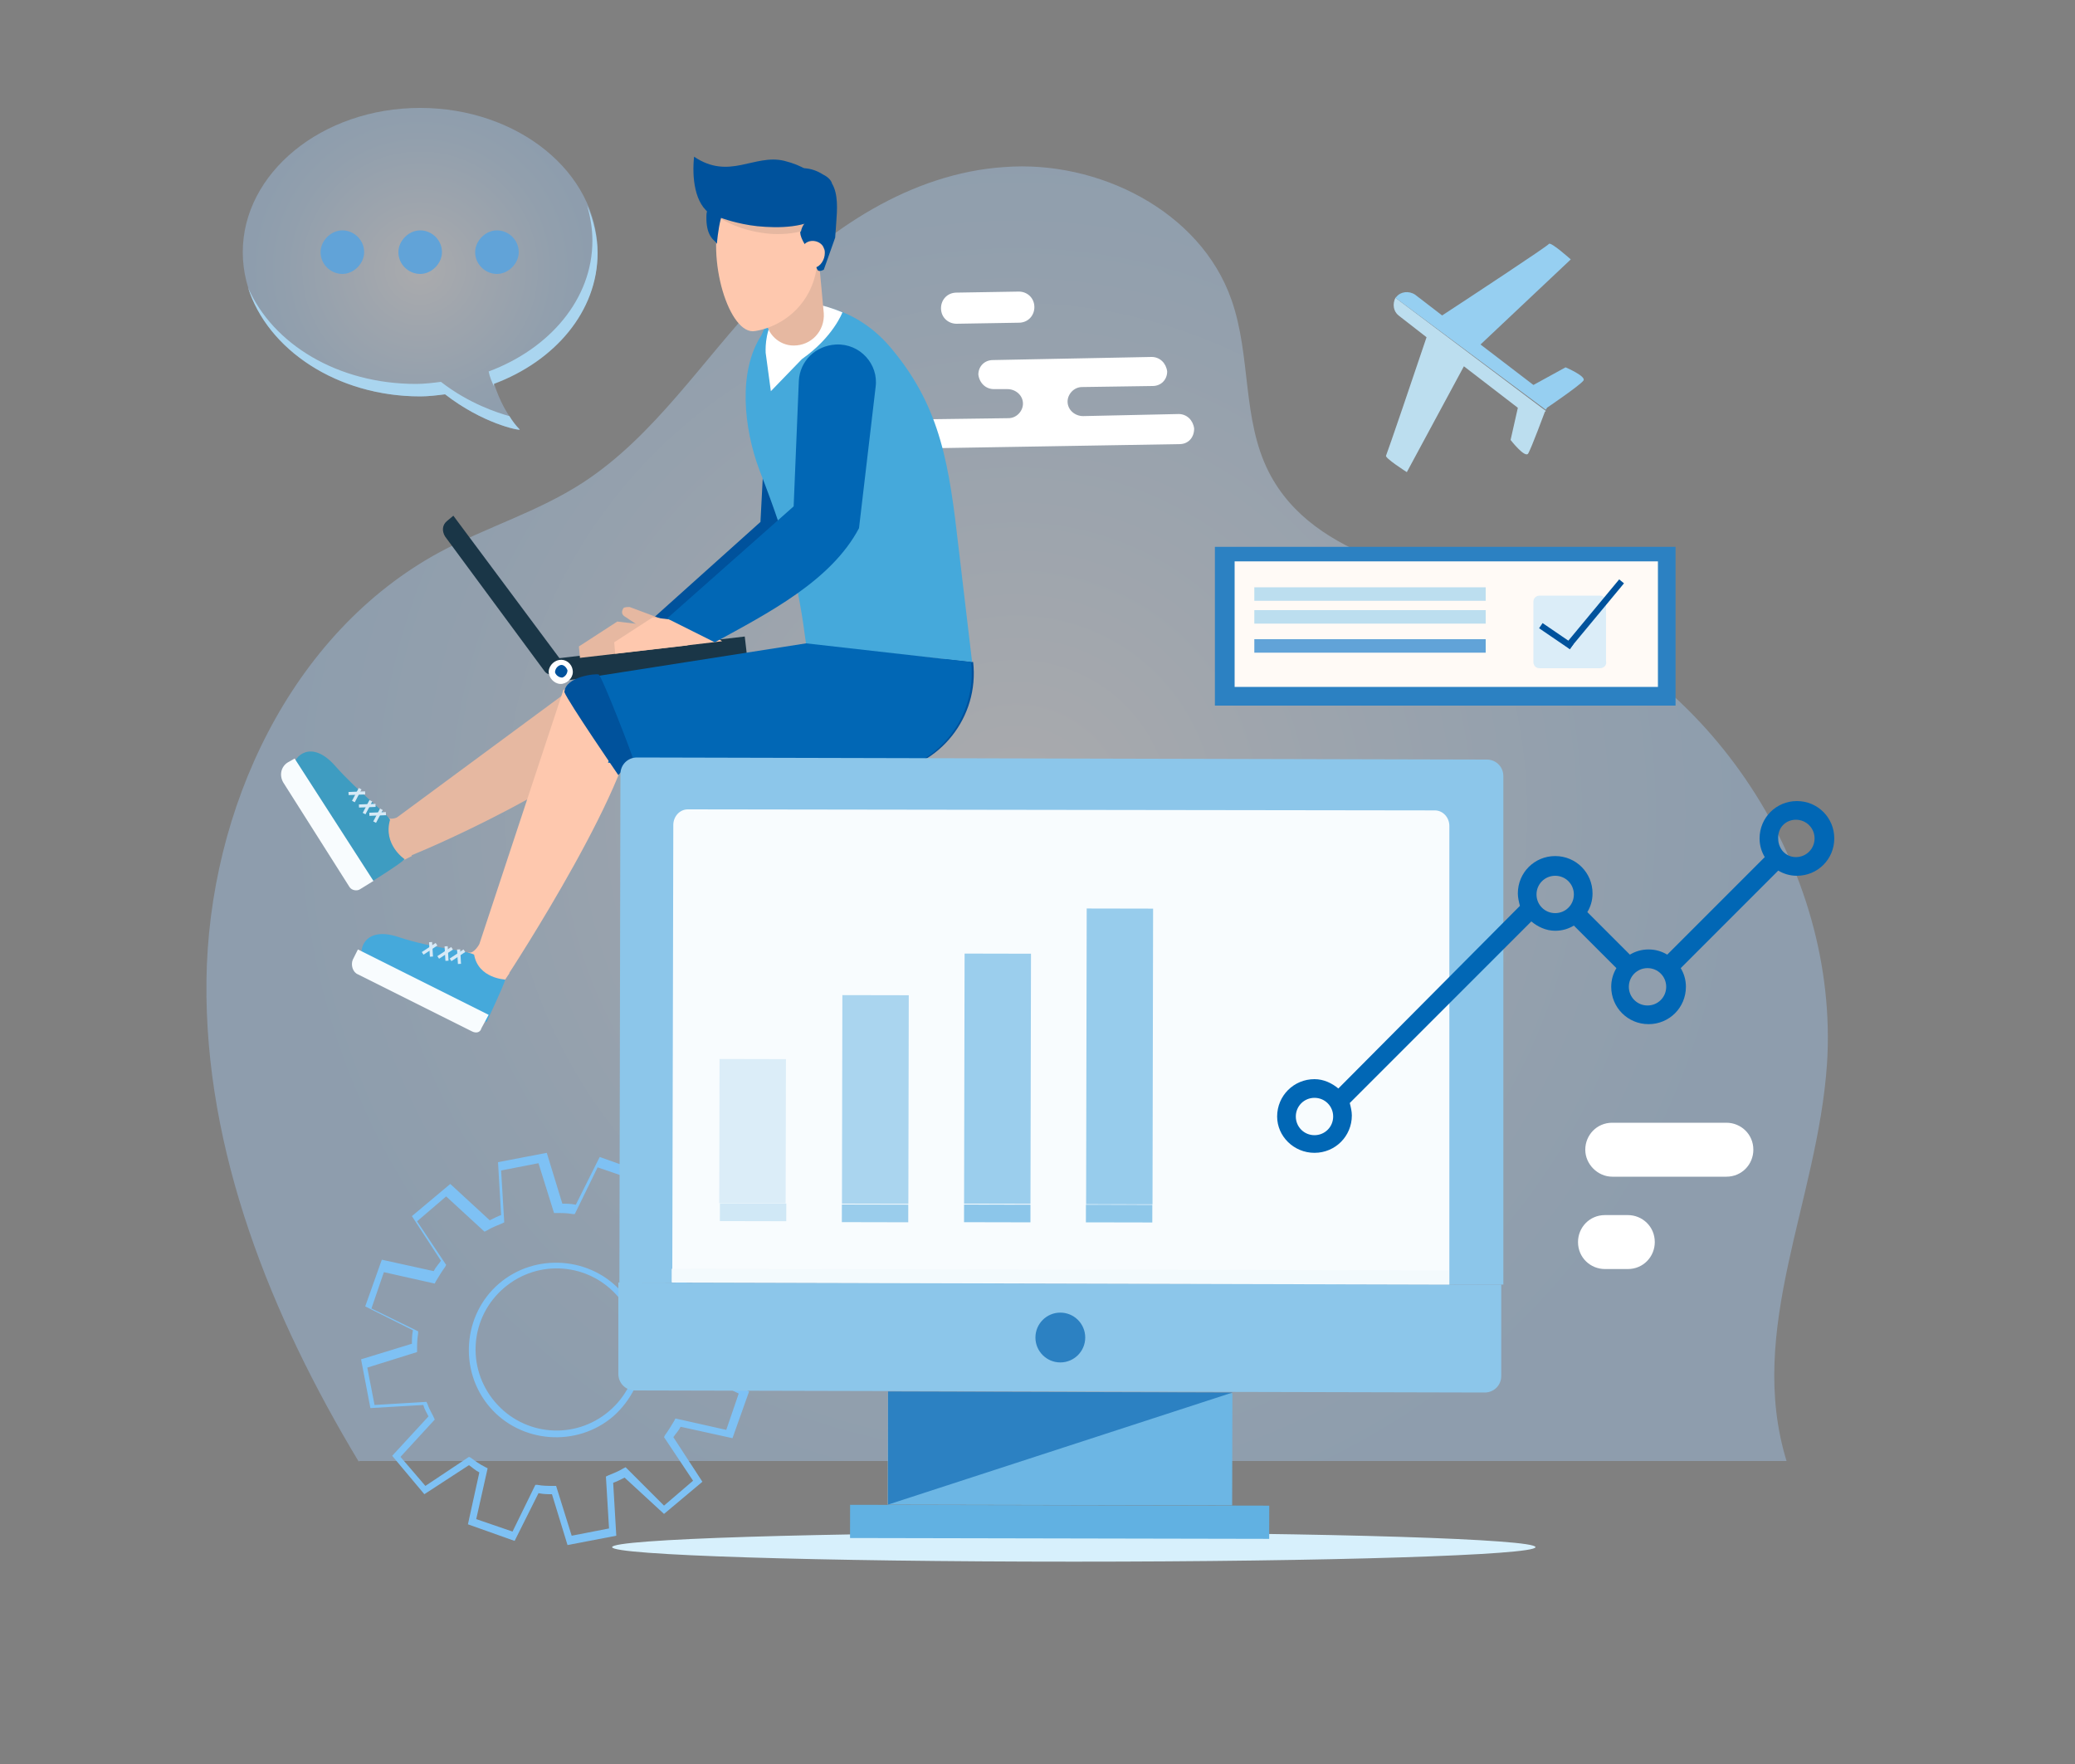 <svg width="160" height="136" viewBox="0 0 160 136" fill="none" xmlns="http://www.w3.org/2000/svg">
<rect x="0" y="0" width="160" height="136" fill="#808080" stroke="none"/>
<g clip-path="url(#clip0)">
<path d="M82.799 120.4C102.461 120.4 118.399 119.898 118.399 119.28C118.399 118.661 102.461 118.16 82.799 118.16C63.138 118.16 47.199 118.661 47.199 119.28C47.199 119.898 63.138 120.4 82.799 120.4Z" fill="#D7F0FC"/>
<path opacity="0.36" d="M27.679 112.72C20.879 101.44 15.759 88.72 15.919 75.6C16.079 62.4 22.399 48.8 33.919 42.56C37.519 40.64 41.519 39.44 44.959 37.2C50.479 33.6 54.159 27.76 58.719 22.96C63.759 17.68 70.239 13.36 77.439 12.88C84.639 12.32 92.559 16.24 94.959 23.12C96.479 27.44 95.759 32.32 97.839 36.4C101.359 43.28 110.479 44.24 117.759 46.8C131.919 51.84 141.839 66.96 140.879 82C140.159 92.64 134.639 102.48 137.759 112.64H27.679V112.72Z" fill="url(#paint0_radial)"/>
<path d="M90.959 34.24L71.759 34.56C71.119 34.56 70.639 34.08 70.559 33.44C70.559 32.8 71.039 32.32 71.679 32.32L77.759 32.24C78.399 32.24 78.879 31.68 78.879 31.12C78.879 30.48 78.319 30 77.679 30H76.639C75.999 30 75.519 29.52 75.439 28.88C75.439 28.24 75.919 27.76 76.559 27.76L88.799 27.52C89.439 27.52 89.919 28 89.999 28.64C89.999 29.28 89.519 29.76 88.879 29.76L83.439 29.84C82.799 29.84 82.319 30.4 82.319 30.96C82.319 31.6 82.879 32.08 83.519 32.08L90.879 31.92C91.519 31.92 91.999 32.4 92.079 33.04C92.079 33.76 91.599 34.24 90.959 34.24Z" fill="white"/>
<path d="M73.759 22.56L78.559 22.48C79.199 22.48 79.759 22.96 79.759 23.68C79.759 24.32 79.279 24.88 78.559 24.88L73.759 24.96C73.119 24.96 72.559 24.48 72.559 23.76C72.559 23.12 73.039 22.56 73.759 22.56Z" fill="white"/>
<path d="M54.161 114.24L51.201 116.72L48.161 113.92C47.841 114.08 47.521 114.24 47.281 114.32L47.521 118.4L43.761 119.12L42.561 115.2C42.241 115.2 41.921 115.2 41.521 115.12L39.681 118.8L36.081 117.52L36.961 113.52C36.641 113.36 36.401 113.12 36.161 112.96L32.721 115.2L30.241 112.24L33.041 109.2C32.881 108.88 32.721 108.64 32.641 108.32L28.561 108.56L27.841 104.8L31.761 103.6C31.761 103.28 31.761 102.96 31.841 102.56L28.161 100.72L29.441 97.12L33.441 98C33.601 97.68 33.841 97.44 34.001 97.2L31.761 93.76L34.721 91.28L37.761 94.08C38.081 93.92 38.401 93.76 38.641 93.68L38.401 89.6L42.161 88.88L43.361 92.8C43.681 92.8 44.001 92.8 44.401 92.88L46.241 89.2L49.841 90.48L48.961 94.48C49.281 94.64 49.521 94.88 49.761 95.04L53.201 92.8L55.681 95.76L52.881 98.8C53.041 99.12 53.201 99.36 53.281 99.68L57.361 99.44L58.081 103.2L54.161 104.4C54.161 104.72 54.081 105.04 54.081 105.44L57.761 107.28L56.481 110.88L52.481 110C52.321 110.32 52.081 110.56 51.921 110.8L54.161 114.24ZM51.201 116.08L53.441 114.16L51.201 110.8L51.281 110.64C51.521 110.32 51.761 109.92 52.001 109.52L52.081 109.36L56.001 110.24L56.961 107.44L53.361 105.68V105.52C53.441 105.12 53.441 104.64 53.441 104.24V104.08L57.281 102.88L56.721 100L52.721 100.24L52.641 100.08C52.481 99.68 52.321 99.28 52.081 98.88L52.001 98.72L54.721 95.76L52.801 93.52L49.441 95.76L49.281 95.68C48.961 95.44 48.561 95.2 48.161 94.96L48.001 94.88L48.881 90.96L46.081 90L44.321 93.6H44.161C43.761 93.52 43.281 93.52 42.881 93.52H42.721L41.521 89.68L38.641 90.24L38.881 94.24L38.721 94.32C38.321 94.48 37.921 94.64 37.521 94.88L37.361 94.96L34.401 92.24L32.161 94.16L34.401 97.52L34.321 97.68C34.081 98 33.841 98.4 33.601 98.8L33.521 98.96L29.601 98.08L28.641 100.88L32.241 102.64V102.8C32.161 103.28 32.161 103.68 32.161 104.08V104.24L28.321 105.44L28.881 108.32L32.881 108.08L32.961 108.24C33.121 108.72 33.361 109.04 33.521 109.44L33.601 109.36L30.881 112.32L32.801 114.56L36.161 112.32L36.321 112.4C36.641 112.64 36.961 112.88 37.441 113.12L37.601 113.2L36.721 117.12L39.521 118.08L41.281 114.48H41.441C41.841 114.56 42.321 114.56 42.721 114.56H42.881L44.081 118.4L46.961 117.84L46.721 113.84L46.881 113.76C47.281 113.6 47.681 113.44 48.081 113.2L48.241 113.12L51.201 116.08ZM47.281 109.2C44.481 111.6 40.161 111.28 37.761 108.48C35.361 105.68 35.681 101.36 38.481 98.96C41.281 96.56 45.601 96.88 48.001 99.68C50.481 102.48 50.081 106.72 47.281 109.2ZM38.881 99.28C36.241 101.52 35.921 105.44 38.161 108.08C40.401 110.72 44.321 111.04 46.961 108.8C49.601 106.56 49.921 102.64 47.681 100C45.441 97.36 41.521 97.04 38.881 99.28Z" fill="#7EC1F4"/>
<path d="M124.318 90.72H133.118C134.318 90.72 135.198 89.76 135.198 88.64C135.198 87.44 134.238 86.56 133.118 86.56H124.318C123.118 86.56 122.238 87.52 122.238 88.64C122.238 89.76 123.198 90.72 124.318 90.72Z" fill="white"/>
<path d="M123.758 97.84H125.518C126.718 97.84 127.598 96.88 127.598 95.76C127.598 94.56 126.638 93.68 125.518 93.68H123.758C122.558 93.68 121.678 94.64 121.678 95.76C121.678 96.96 122.638 97.84 123.758 97.84Z" fill="white"/>
<path d="M30.959 62.88C30.959 62.88 30.239 63.28 29.919 63.04C29.599 62.8 28.959 65.76 30.959 66.4L31.759 66L30.959 62.88Z" fill="#E6B8A1"/>
<path d="M31.198 66.24C30.957 66.56 28.238 68.24 28.238 68.24C28.238 68.24 22.637 59.92 22.637 59.12C22.637 58.32 23.997 56.96 25.837 59.04C27.677 61.12 29.757 62.64 30.077 63.2C29.517 65.12 31.198 66.24 31.198 66.24Z" fill="#3E9CC1"/>
<path d="M26.958 68.4L21.838 60.32C21.518 59.76 21.678 59.12 22.158 58.8L22.718 58.48L28.798 67.92L27.758 68.56C27.518 68.72 27.118 68.64 26.958 68.4Z" fill="#F8FCFE"/>
<path d="M29.303 62.338L28.781 63.329L28.994 63.441L29.515 62.45L29.303 62.338Z" fill="#D6E9F6"/>
<path d="M29.754 62.61L28.475 62.66L28.484 62.9L29.763 62.85L29.754 62.61Z" fill="#D6E9F6"/>
<path d="M28.49 61.679L27.969 62.67L28.181 62.782L28.703 61.79L28.49 61.679Z" fill="#D6E9F6"/>
<path d="M28.954 61.972L27.675 62.022L27.684 62.261L28.963 62.212L28.954 61.972Z" fill="#D6E9F6"/>
<path d="M27.665 60.749L27.143 61.74L27.356 61.852L27.877 60.861L27.665 60.749Z" fill="#D6E9F6"/>
<path d="M28.151 61.01L26.872 61.06L26.881 61.299L28.16 61.25L28.151 61.01Z" fill="#D6E9F6"/>
<path d="M47.278 50.72L30.478 63.12L31.198 66.16C31.198 66.16 41.678 62.08 50.798 55.12C50.878 55.12 48.078 50.64 47.278 50.72Z" fill="#E6B8A1"/>
<path d="M43.438 53.2L36.878 73.04L39.198 75.12C39.198 75.12 49.518 59.36 48.878 54.8C48.958 54.72 44.078 52.64 43.438 53.2Z" fill="#FEC8AE"/>
<path d="M66.798 57.92C70.318 57.2 72.798 54.16 72.958 50.8L75.038 51.04C75.518 55.28 72.478 59.12 68.238 59.6C65.038 60 55.198 59.36 49.038 58.96C55.198 58.8 63.838 58.56 66.798 57.92Z" fill="#00529C"/>
<path d="M43.248 52.5L57.631 50.822L57.427 49.073L43.044 50.752L43.248 52.5Z" fill="#1A3647"/>
<path d="M41.997 51.76L34.317 41.36C34.077 40.96 34.077 40.48 34.477 40.16L34.957 39.76L43.597 51.36L43.037 51.84C42.717 52.08 42.237 52.08 41.997 51.76Z" fill="#1A3647"/>
<path d="M44.16 51.68C44.24 52.16 43.84 52.64 43.36 52.72C42.88 52.8 42.4 52.4 42.32 51.92C42.24 51.44 42.64 50.96 43.12 50.88C43.6 50.8 44.08 51.12 44.16 51.68Z" fill="white"/>
<path d="M43.757 51.68C43.757 51.92 43.597 52.16 43.357 52.24C43.117 52.24 42.877 52.08 42.797 51.84C42.797 51.6 42.957 51.36 43.197 51.28C43.437 51.2 43.677 51.44 43.757 51.68Z" fill="#00529C"/>
<path d="M50.958 48.32L47.597 47.92L44.638 49.84L44.718 50.72L53.038 49.76L50.958 48.32Z" fill="#E6B8A1"/>
<path d="M59.198 29.52L58.638 40.24L50.078 47.92L53.038 49.04C56.718 47.12 61.118 45.6 63.038 41.92L65.278 29.84L59.198 29.52Z" fill="#00529C"/>
<path d="M68.078 31.44L62.958 42.64L61.118 44.48" fill="#00529C"/>
<path d="M59.197 24.72L58.717 25.84C56.877 28.64 57.357 33.04 58.557 36.24C60.957 42.4 61.597 45.36 62.157 49.68L74.957 51.04L73.917 42.24C73.197 35.92 72.557 31.52 68.877 27.04C65.997 23.44 62.317 23.36 61.837 23.6L59.197 24.72Z" fill="#45A9DB"/>
<path d="M48.557 46.8L51.117 47.76L49.837 48.64L48.157 47.52C47.917 47.36 47.917 47.12 48.077 46.88C48.157 46.8 48.397 46.8 48.557 46.8Z" fill="#E6B8A1"/>
<path d="M53.679 48L50.319 47.6L47.359 49.52L47.439 50.4L55.679 49.44L53.679 48Z" fill="#FEC8AE"/>
<path d="M61.597 29.36L61.197 39.04L51.438 47.68L55.117 49.52C59.197 47.28 64.078 44.8 66.237 40.72L67.517 29.84C67.757 28.08 66.317 26.48 64.478 26.56C62.877 26.64 61.678 27.84 61.597 29.36Z" fill="#0167B5"/>
<path d="M62.158 49.6L46.319 52.08C45.199 52.24 44.398 52.88 43.919 53.84C44.078 53.84 44.319 53.84 44.478 53.84C45.599 54 46.239 54.96 46.398 56C46.398 56.08 46.478 56.16 46.478 56.24V56.32C46.478 56.4 46.559 56.4 46.559 56.48C46.798 56.88 47.038 57.36 47.038 57.84C47.038 58.16 47.038 58.48 46.879 58.8C52.639 59.2 64.478 60.08 68.079 59.6C72.319 59.12 75.359 55.28 74.879 51.04L62.158 49.6Z" fill="#0167B5"/>
<path d="M46.158 52C45.918 51.92 43.598 52.16 43.518 53.36C43.838 54.16 47.678 59.76 47.678 59.76L48.798 58.48C48.878 58.48 46.398 52.08 46.158 52Z" fill="#00529C"/>
<path d="M64.96 24.08C64.96 24.08 64.24 26 61.84 27.68L59.44 30.16L59.039 27.2C59.039 27.12 58.639 21.44 64.96 24.08Z" fill="white"/>
<path d="M63.121 19.84L63.521 24.16C63.601 25.52 62.561 26.64 61.201 26.64C60.081 26.64 59.121 25.76 59.041 24.56L58.641 19.76L63.121 19.84Z" fill="#E6B8A1"/>
<path d="M57.679 15.2C56.959 14.8 56.079 14.72 55.359 15.04C54.879 15.28 54.559 15.92 54.479 16.48C54.399 17.84 54.799 18.48 55.439 18.8C55.999 19.04 56.159 18.64 56.639 19.28C56.879 19.6 57.039 19.84 57.199 20.24C57.439 20.72 57.839 20.88 58.239 20.72C58.319 19.84 58.399 18.96 58.479 18.08C58.559 17.28 58.639 16.48 58.239 15.84C58.159 15.52 57.919 15.36 57.679 15.2Z" fill="#00529C"/>
<path d="M59.759 16.64C59.839 16.64 59.919 16.64 60.079 16.56C61.519 16.24 62.879 17.36 63.039 18.96C63.119 20.16 62.959 21.36 62.399 22.48C61.279 24.64 59.279 25.36 58.239 25.52C56.239 25.92 54.399 19.92 55.599 16.32L59.759 16.64Z" fill="#FEC8AE"/>
<path d="M63.439 13.44C62.559 12.88 61.519 12.8 60.559 13.28C59.999 13.52 59.519 14.4 59.439 15.2C59.359 17.04 62.479 16.48 61.999 17.2C61.599 17.76 61.599 18.08 62.079 18.88C62.319 19.28 62.639 19.68 62.799 20.16C63.039 20.8 62.959 21.04 63.519 20.8L64.399 18.32C64.479 17.12 64.399 18.4 64.479 17.2C64.559 16.16 64.639 14.96 64.159 14.16C64.079 13.84 63.759 13.6 63.439 13.44Z" fill="#00529C"/>
<path d="M61.679 19.44C61.599 20.08 62.159 20.8 62.799 20.64C63.279 20.56 63.599 20 63.599 19.52C63.599 19.36 63.599 19.28 63.519 19.12C63.359 18.64 62.639 18.4 62.159 18.72C61.919 18.88 61.759 19.2 61.679 19.44Z" fill="#FEC8AE"/>
<path d="M62.481 16.8C62.641 16.72 62.721 16.56 62.881 16.48L61.761 16.08L55.441 16.8C55.921 17.04 57.041 17.76 59.121 18C59.761 18.08 60.801 18.08 61.761 17.84C61.841 17.36 62.161 17.04 62.481 16.8Z" fill="#E6B8A1"/>
<path d="M63.519 17.44C63.679 17.36 63.919 17.28 64.159 17.28C64.239 17.28 64.239 17.28 64.319 17.28C64.559 16 64.479 14.8 63.599 14.8C63.599 14.8 63.359 13.12 60.479 12.4C58.159 11.84 56.239 13.92 53.519 12.08C53.359 13.6 53.519 15.76 54.879 16.56C54.799 17.2 54.719 18.08 55.279 18.8C55.279 18.8 55.359 17.68 55.599 16.8C55.599 16.8 56.879 17.28 58.399 17.44C59.999 17.6 62.239 17.6 63.599 16.48C63.519 16.48 63.519 16.8 63.519 17.44Z" fill="#00529C"/>
<path d="M36.957 72.8C36.957 72.8 36.557 73.52 36.157 73.44C35.757 73.36 36.717 76.24 38.797 75.76L39.277 75.04L36.957 72.8Z" fill="#FEC8AE"/>
<path d="M38.958 75.52C38.878 75.92 37.518 78.8 37.518 78.8C37.518 78.8 28.478 74.56 27.998 73.92C27.598 73.28 28.078 71.36 30.718 72.24C33.358 73.12 35.998 73.28 36.558 73.6C36.878 75.44 38.958 75.52 38.958 75.52Z" fill="#45A9DB"/>
<path d="M36.398 79.52L27.598 75.12C27.198 74.96 27.038 74.4 27.198 74L27.598 73.2L37.678 78.24L37.118 79.28C37.038 79.6 36.718 79.68 36.398 79.52Z" fill="#F8FCFE"/>
<path d="M35.483 73.19L35.243 73.204L35.309 74.322L35.549 74.308L35.483 73.19Z" fill="#D6E9F6"/>
<path d="M35.743 73.198L34.674 73.902L34.806 74.102L35.875 73.398L35.743 73.198Z" fill="#D6E9F6"/>
<path d="M34.52 72.948L34.28 72.962L34.346 74.08L34.586 74.066L34.52 72.948Z" fill="#D6E9F6"/>
<path d="M34.793 73.011L33.724 73.716L33.856 73.916L34.925 73.212L34.793 73.011Z" fill="#D6E9F6"/>
<path d="M33.32 72.628L33.081 72.643L33.147 73.761L33.386 73.746L33.32 72.628Z" fill="#D6E9F6"/>
<path d="M33.593 72.698L32.524 73.403L32.657 73.603L33.725 72.899L33.593 72.698Z" fill="#D6E9F6"/>
<path d="M47.679 98.88V105.92C47.679 106.64 48.239 107.2 48.959 107.2L114.479 107.36C115.199 107.36 115.759 106.8 115.759 106.08V99.04L47.679 98.88Z" fill="#8CC6EA"/>
<path d="M115.921 59.84C115.921 59.12 115.361 58.56 114.641 58.56L49.12 58.4C48.401 58.4 47.84 58.96 47.84 59.68L47.761 98.88L115.921 99.04V59.84Z" fill="#8CC6EA"/>
<path d="M111.758 63.68C111.758 63.04 111.278 62.48 110.638 62.48L53.038 62.4C52.398 62.4 51.918 62.96 51.918 63.6L51.838 98.88L111.758 99.04V63.68Z" fill="#F8FCFE"/>
<path d="M81.76 105.04C82.821 105.04 83.68 104.18 83.68 103.12C83.68 102.059 82.821 101.2 81.76 101.2C80.7 101.2 79.84 102.059 79.84 103.12C79.84 104.18 80.7 105.04 81.76 105.04Z" fill="#2C81C2"/>
<path d="M68.468 107.365L68.45 116.005L95.01 116.058L95.028 107.418L68.468 107.365Z" fill="#6CB6E4"/>
<path d="M68.479 116V107.28L95.039 107.36L68.479 116Z" fill="#2C81C2"/>
<path d="M65.55 116.017L65.545 118.577L97.865 118.642L97.87 116.082L65.55 116.017Z" fill="#61B1E2"/>
<path d="M51.793 97.821L51.791 98.861L111.711 98.987L111.713 97.947L51.793 97.821Z" fill="#F3FAFD"/>
<path d="M55.51 92.782L55.507 94.142L60.627 94.153L60.63 92.793L55.51 92.782Z" fill="#D0E8F6"/>
<path d="M55.483 81.645L55.46 92.765L60.58 92.776L60.603 81.656L55.483 81.645Z" fill="#DBEDF8"/>
<path d="M64.916 92.864L64.914 94.224L70.034 94.235L70.036 92.875L64.916 92.864Z" fill="#9ACDEC"/>
<path d="M64.954 76.721L64.922 92.8L70.042 92.811L70.074 76.731L64.954 76.721Z" fill="#AAD5EF"/>
<path d="M74.338 92.868L74.335 94.228L79.455 94.239L79.458 92.879L74.338 92.868Z" fill="#8CC6EA"/>
<path d="M74.378 73.518L74.338 92.798L79.458 92.809L79.498 73.529L74.378 73.518Z" fill="#9BCEED"/>
<path d="M83.734 92.879L83.732 94.24L88.852 94.25L88.855 92.89L83.734 92.879Z" fill="#8FC8EA"/>
<path d="M83.794 70.043L83.748 92.843L88.868 92.853L88.914 70.053L83.794 70.043Z" fill="#97CCEC"/>
<path d="M101.358 88.88C102.958 88.88 104.238 87.6 104.238 86C104.238 85.68 104.158 85.36 104.078 85.04L118.078 71.04C118.558 71.44 119.198 71.76 119.918 71.76C120.478 71.76 120.958 71.6 121.358 71.36L124.638 74.64C124.398 75.04 124.238 75.52 124.238 76.08C124.238 77.68 125.518 78.96 127.118 78.96C128.718 78.96 129.998 77.68 129.998 76.08C129.998 75.52 129.838 75.04 129.598 74.64L137.118 67.12C137.518 67.36 137.998 67.52 138.558 67.52C140.158 67.52 141.438 66.24 141.438 64.64C141.438 63.04 140.158 61.76 138.558 61.76C136.958 61.76 135.678 63.04 135.678 64.64C135.678 65.2 135.838 65.68 136.078 66.08L128.558 73.6C128.158 73.36 127.678 73.2 127.118 73.2C126.558 73.2 126.078 73.36 125.678 73.6L122.398 70.32C122.638 69.92 122.798 69.44 122.798 68.88C122.798 67.28 121.518 66 119.918 66C118.318 66 117.038 67.28 117.038 68.88C117.038 69.2 117.118 69.52 117.198 69.84L103.198 83.92C102.718 83.52 102.078 83.2 101.358 83.2C99.758 83.2 98.478 84.48 98.478 86.08C98.478 87.6 99.758 88.88 101.358 88.88ZM138.478 63.2C139.278 63.2 139.918 63.84 139.918 64.64C139.918 65.44 139.278 66.08 138.478 66.08C138.078 66.08 137.758 65.92 137.518 65.68C137.278 65.44 137.118 65.04 137.118 64.72C137.038 63.84 137.678 63.2 138.478 63.2ZM127.038 74.64C127.838 74.64 128.478 75.28 128.478 76.08C128.478 76.88 127.838 77.52 127.038 77.52C126.238 77.52 125.598 76.88 125.598 76.08C125.598 75.28 126.238 74.64 127.038 74.64ZM119.918 67.52C120.718 67.52 121.358 68.16 121.358 68.96C121.358 69.76 120.718 70.4 119.918 70.4C119.118 70.4 118.478 69.76 118.478 68.96C118.478 68.16 119.118 67.52 119.918 67.52ZM101.358 84.64C102.158 84.64 102.798 85.28 102.798 86.08C102.798 86.88 102.158 87.52 101.358 87.52C100.558 87.52 99.918 86.88 99.918 86.08C99.918 85.28 100.558 84.64 101.358 84.64Z" fill="#0167B5"/>
<path d="M107.839 24.32L109.999 26C109.199 28.4 106.959 34.96 106.879 35.12C106.719 35.28 108.479 36.4 108.479 36.4L112.879 28.24L117.039 31.44L116.479 33.92C116.479 33.92 117.599 35.36 117.839 34.96C118.079 34.56 119.119 31.76 119.119 31.76L119.199 31.68L107.599 22.96C107.359 23.44 107.439 24 107.839 24.32Z" fill="#BCDEEF"/>
<path d="M118.24 29.68L114.16 26.56L121.12 20C121.12 20 119.6 18.64 119.44 18.8C119.36 18.96 113.04 23.12 111.2 24.32L109.12 22.72C108.64 22.4 108 22.48 107.68 22.88L107.6 22.96L119.2 31.6C119.2 31.52 119.28 31.52 119.28 31.44C119.28 31.44 121.76 29.76 122.08 29.36C122.4 29.04 120.72 28.32 120.72 28.32L118.24 29.68Z" fill="#96CFF1"/>
<path d="M129.199 42.16H93.679V54.4H129.199V42.16Z" fill="#2C81C2"/>
<path d="M127.84 43.28H95.2V52.96H127.84V43.28Z" fill="#FFFAF6"/>
<path d="M114.559 45.28H96.719V46.32H114.559V45.28Z" fill="#BCDEEF"/>
<path d="M114.559 47.04H96.719V48.08H114.559V47.04Z" fill="#BCDEEF"/>
<path d="M114.559 49.28H96.719V50.32H114.559V49.28Z" fill="#61A3D8"/>
<path d="M123.358 51.52H118.718C118.398 51.52 118.238 51.28 118.238 51.04V46.4C118.238 46.08 118.478 45.92 118.718 45.92H123.358C123.678 45.92 123.838 46.16 123.838 46.4V50.96C123.918 51.28 123.678 51.52 123.358 51.52Z" fill="#DBEDF8"/>
<path d="M125.223 44.974L124.853 44.668L120.665 49.716L121.034 50.023L125.223 44.974Z" fill="#00529C"/>
<path d="M121.055 50.058L121.326 49.662L118.947 48.038L118.676 48.435L121.055 50.058Z" fill="#00529C"/>
<path opacity="0.36" d="M18.719 19.44C18.719 25.6 24.879 30.56 32.399 30.56C33.039 30.56 33.679 30.48 34.319 30.4C37.199 32.64 39.999 33.2 40.079 33.12C39.119 32.08 38.479 30.8 38.079 29.52C42.799 27.76 46.079 23.92 46.079 19.44C46.079 13.28 39.919 8.32 32.399 8.32C24.799 8.32 18.719 13.36 18.719 19.44Z" fill="url(#paint1_radial)"/>
<path d="M36.639 19.44C36.639 20.4 37.439 21.12 38.319 21.12C39.199 21.12 39.999 20.32 39.999 19.44C39.999 18.48 39.199 17.76 38.319 17.76C37.439 17.76 36.639 18.56 36.639 19.44ZM30.719 19.44C30.719 20.4 31.519 21.12 32.399 21.12C33.279 21.12 34.079 20.32 34.079 19.44C34.079 18.48 33.279 17.76 32.399 17.76C31.519 17.76 30.719 18.56 30.719 19.44ZM24.719 19.44C24.719 20.4 25.519 21.12 26.399 21.12C27.279 21.12 28.079 20.32 28.079 19.44C28.079 18.48 27.279 17.76 26.399 17.76C25.519 17.76 24.719 18.56 24.719 19.44Z" fill="#61A3D8"/>
<path d="M38.079 29.6C42.799 27.84 46.079 24 46.079 19.52C46.079 18.24 45.759 16.96 45.279 15.84C45.519 16.72 45.679 17.6 45.679 18.56C45.679 23.04 42.399 26.88 37.679 28.64C37.759 29.04 37.919 29.44 38.079 29.76V29.6ZM19.119 22.16C20.639 26.96 25.999 30.56 32.399 30.56C33.039 30.56 33.679 30.48 34.319 30.4C37.199 32.64 39.999 33.2 40.079 33.12C39.759 32.8 39.519 32.48 39.279 32.08C38.399 31.84 36.159 31.12 33.999 29.44C33.359 29.52 32.719 29.6 32.079 29.6C26.079 29.6 21.039 26.56 19.119 22.16Z" fill="#AAD5EF"/>
</g>
<defs>
<radialGradient id="paint0_radial" cx="0" cy="0" r="1" gradientUnits="userSpaceOnUse" gradientTransform="translate(78.362 62.749) scale(56.553)">
<stop stop-color="#F6F7FC"/>
<stop offset="0.374" stop-color="#D3E6FC"/>
<stop offset="0.777" stop-color="#B2D7FC"/>
<stop offset="1" stop-color="#A6D1FC"/>
</radialGradient>
<radialGradient id="paint1_radial" cx="0" cy="0" r="1" gradientUnits="userSpaceOnUse" gradientTransform="translate(32.396 20.762) scale(13.07)">
<stop stop-color="#F6F7FC"/>
<stop offset="0.374" stop-color="#D3E6FC"/>
<stop offset="0.777" stop-color="#B2D7FC"/>
<stop offset="1" stop-color="#A6D1FC"/>
</radialGradient>
<clipPath id="clip0">
<rect width="160" height="136" fill="white"/>
</clipPath>
</defs>
</svg>

